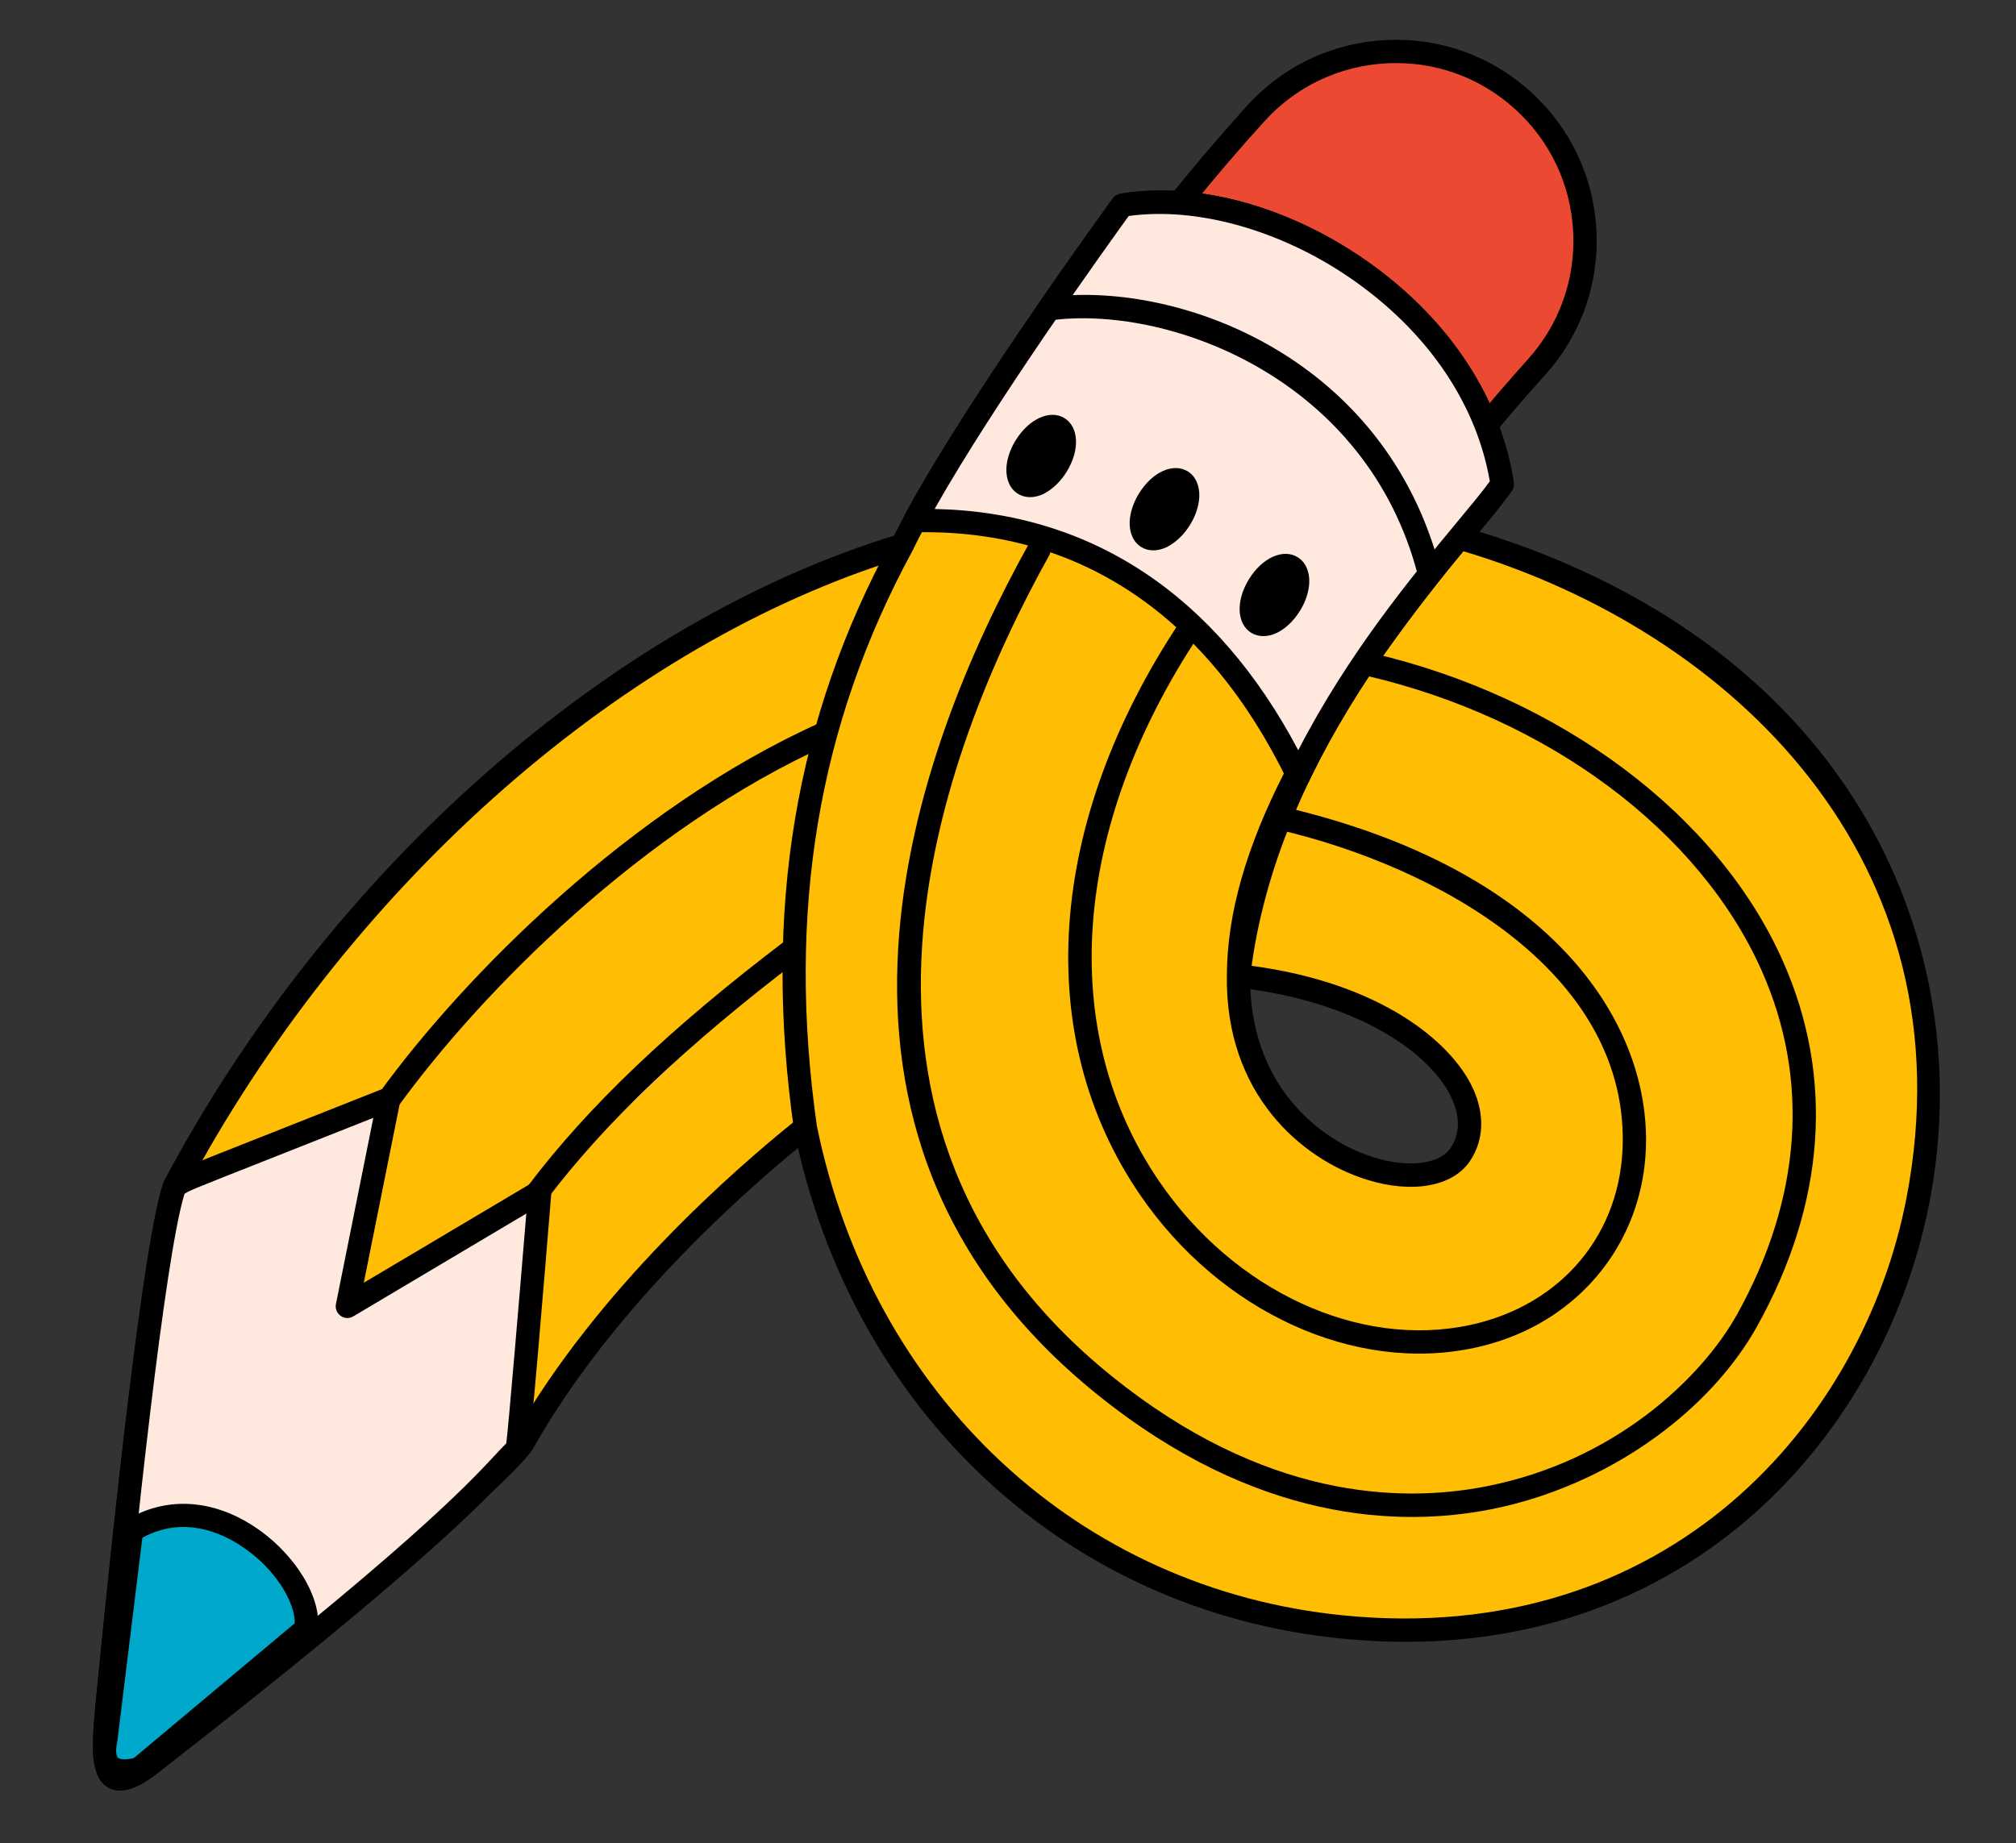 <?xml version="1.0" encoding="UTF-8"?> <svg xmlns="http://www.w3.org/2000/svg" xmlns:xlink="http://www.w3.org/1999/xlink" version="1.1" id="Layer_1" x="0px" y="0px" viewBox="0 0 149.96 137.15" style="enable-background:new 0 0 149.96 137.15;" xml:space="preserve"><rect x="0" y="0" width="149.96" height="137.15" fill="#333333" stroke="none"/> <style type="text/css"> .st0{clip-path:url(#SVGID_00000176028129477473140670000005465044310206776198_);fill:#00A9CB;} .st1{clip-path:url(#SVGID_00000176028129477473140670000005465044310206776198_);} .st2{clip-path:url(#SVGID_00000176028129477473140670000005465044310206776198_);fill:#FFE8DD;} .st3{clip-path:url(#SVGID_00000096753082072632232200000003177369528127866759_);fill:#14101D;} .st4{clip-path:url(#SVGID_00000096753082072632232200000003177369528127866759_);fill:#FFBF03;} .st5{clip-path:url(#SVGID_00000096753082072632232200000003177369528127866759_);fill:#FFFFFF;} .st6{clip-path:url(#SVGID_00000096753082072632232200000003177369528127866759_);fill:#313030;} .st7{clip-path:url(#SVGID_00000096753082072632232200000003177369528127866759_);fill:#EB4021;} .st8{clip-path:url(#SVGID_00000071541674817951906980000009185677339573186953_);fill:#FFECE2;} .st9{clip-path:url(#SVGID_00000071541674817951906980000009185677339573186953_);fill:#00A050;} .st10{clip-path:url(#SVGID_00000071541674817951906980000009185677339573186953_);} .st11{clip-path:url(#SVGID_00000180364495960552626810000012613632420745598874_);fill:#EB4B28;} .st12{clip-path:url(#SVGID_00000180364495960552626810000012613632420745598874_);} .st13{clip-path:url(#SVGID_00000180364495960552626810000012613632420745598874_);fill:#00A050;} .st14{clip-path:url(#SVGID_00000180364495960552626810000012613632420745598874_);fill:#FFE8DD;} .st15{clip-path:url(#SVGID_00000181062540628288433120000013448899715105775290_);fill:#EF6990;} .st16{clip-path:url(#SVGID_00000181062540628288433120000013448899715105775290_);} .st17{clip-path:url(#SVGID_00000181062540628288433120000013448899715105775290_);fill:#FFBD03;} .st18{clip-path:url(#SVGID_00000181062540628288433120000013448899715105775290_);fill:#FFE8DD;} .st19{clip-path:url(#SVGID_00000114760692822775318790000015146841276527097786_);fill:#FFBD03;} .st20{clip-path:url(#SVGID_00000114760692822775318790000015146841276527097786_);} .st21{clip-path:url(#SVGID_00000174589262186320140180000000695026428127856279_);fill:#FFBD03;} .st22{clip-path:url(#SVGID_00000174589262186320140180000000695026428127856279_);} .st23{clip-path:url(#SVGID_00000174589262186320140180000000695026428127856279_);fill:#EB4932;} .st24{clip-path:url(#SVGID_00000174589262186320140180000000695026428127856279_);fill:#FFE8DD;} .st25{clip-path:url(#SVGID_00000174589262186320140180000000695026428127856279_);fill:#00A9CB;} .st26{clip-path:url(#SVGID_00000116923923699695028300000003833067134225584783_);fill:#EB4B28;} .st27{clip-path:url(#SVGID_00000116923923699695028300000003833067134225584783_);} .st28{clip-path:url(#SVGID_00000116923923699695028300000003833067134225584783_);fill:#EF6990;} .st29{clip-path:url(#SVGID_00000116923923699695028300000003833067134225584783_);fill:#FFBD03;} .st30{clip-path:url(#SVGID_00000116923923699695028300000003833067134225584783_);fill:#00A050;} .st31{clip-path:url(#SVGID_00000116923923699695028300000003833067134225584783_);fill:#00A9CB;} .st32{clip-path:url(#SVGID_00000116923923699695028300000003833067134225584783_);fill:#FFE6DE;} .st33{clip-path:url(#SVGID_00000002350153712538215940000015722382002692340895_);} .st34{clip-path:url(#SVGID_00000002350153712538215940000015722382002692340895_);fill:#EF6990;} .st35{clip-path:url(#SVGID_00000002350153712538215940000015722382002692340895_);fill:#FF6991;} .st36{clip-path:url(#SVGID_00000002350153712538215940000015722382002692340895_);fill:#FFE8DD;} .st37{clip-path:url(#SVGID_00000002350153712538215940000015722382002692340895_);fill:#EB4B28;} </style> <g> <defs> <rect id="SVGID_00000106850405537251074650000009154147844834716052_" x="6.91" y="2.96" width="137.38" height="130.26"></rect> </defs> <clipPath id="SVGID_00000151507366538471193110000003004232583627196346_"> <use xlink:href="#SVGID_00000106850405537251074650000009154147844834716052_" style="overflow:visible;"></use> </clipPath> <path style="clip-path:url(#SVGID_00000151507366538471193110000003004232583627196346_);fill:#FFBD03;" d="M59.91,83.88 c-5.42,4.32-15.08,13.05-20.95,23.4c-0.83,2.18-23.77,20.86-27.63,23.86c-3.87,3-3.77-0.01-3.34-4.41 c1.33-13.64,3.53-34.15,5-38.46C24.71,66.22,44.92,47.3,67.1,40.6L59.91,83.88z"></path> <path style="clip-path:url(#SVGID_00000151507366538471193110000003004232583627196346_);" d="M59.91,83.88 M8.92,131.49 c0,0,0.45,0.07,1.88-1.03c5.19-4.03,26.38-21.47,27.36-23.5c0.01-0.02,0.04-0.09,0.05-0.1c6.19-10.93,16.48-19.89,20.9-23.44 l6.91-41.56c-20.45,6.67-40.35,24.46-52.23,46.77c-1.49,4.49-3.73,25.84-4.94,38.2C8.74,127.98,8.43,131.08,8.92,131.49 M10.23,132.88c-0.74,0.35-1.5,0.49-2.16,0.12c-1.38-0.76-1.27-3.01-0.95-6.36c1.22-12.5,3.5-34.14,5.04-38.66 c0.01-0.04,0.03-0.08,0.05-0.13c12.34-23.21,33.27-41.64,54.63-48.1c0.29-0.09,0.6-0.02,0.82,0.18c0.23,0.2,0.33,0.5,0.28,0.79 l-7.2,43.29c-0.03,0.21-0.15,0.4-0.31,0.53c-4.18,3.33-14.55,12.25-20.72,23.13c-1.59,3.11-27.6,23.94-27.87,24.14 C11.36,132.21,10.8,132.61,10.23,132.88"></path> <path style="clip-path:url(#SVGID_00000151507366538471193110000003004232583627196346_);fill:#EB4932;" d="M87.23,15.72 c1.91-2.42,3.97-4.84,6.15-7.25c5.21-5.77,14.12-6.22,19.88-1c5.77,5.21,6.22,14.12,1,19.88c-1.63,1.8-3.13,3.56-4.51,5.27 L87.23,15.72z"></path> <path style="clip-path:url(#SVGID_00000151507366538471193110000003004232583627196346_);" d="M88.47,15.56l21.15,15.86 c1.26-1.54,2.61-3.1,4.01-4.66c2.37-2.62,3.57-6,3.39-9.52c-0.18-3.53-1.72-6.77-4.34-9.14c-2.62-2.37-6-3.57-9.52-3.39 c-3.52,0.18-6.77,1.72-9.13,4.34C92.08,11.2,90.21,13.39,88.47,15.56 M110.14,33.4c-0.28,0.13-0.63,0.11-0.89-0.09l-22.53-16.9 c-0.19-0.14-0.31-0.35-0.34-0.58c-0.03-0.23,0.04-0.47,0.18-0.65c1.93-2.43,4.01-4.88,6.19-7.3c2.68-2.96,6.35-4.7,10.33-4.9 c3.99-0.2,7.81,1.16,10.77,3.84c2.96,2.68,4.7,6.35,4.9,10.33c0.2,3.99-1.16,7.81-3.84,10.77c-1.58,1.75-3.09,3.51-4.48,5.24 C110.35,33.27,110.25,33.35,110.14,33.4"></path> <path style="clip-path:url(#SVGID_00000151507366538471193110000003004232583627196346_);fill:#FFBD03;" d="M83.47,15.27 c10.9-1.78,26.23,7.39,28.26,20.75c-3.46,4.94-17.5,18.4-19.6,36.59c-0.18,13.23,13.72,17.41,16.49,13.29 c2.91-4.34-3.49-11.84-16.49-13.29c0.01-4.66,1.57-9.63,4.2-14.8c2.94-5.77,7.23-11.76,12.19-17.81 c55.49,15.96,38.94,85.75-8.66,81.03c-19.92-1.97-35.76-16.69-39.95-37.17c-2.14-15.04,0.08-29.36,7.19-43.28 C71.33,32.32,83.47,15.27,83.47,15.27"></path> <path style="clip-path:url(#SVGID_00000151507366538471193110000003004232583627196346_);" d="M93.01,73.6 c0.3,7.2,5.05,11.23,9.18,12.51c2.56,0.8,4.91,0.51,5.71-0.69c0.89-1.32,0.53-2.77,0.07-3.74C106.46,78.43,101.27,74.75,93.01,73.6 M83.96,16.07c-1.65,2.28-12.43,17.28-16.08,24.9c-7.05,12.96-9.37,26.94-7.12,42.79c4.12,20.16,19.5,34.48,39.18,36.43 c24.22,2.4,38.69-14.43,41.88-31.09c4.8-25.04-13.02-42.13-32.98-48.09c-0.29,0.35-0.59,0.72-0.9,1.1 c-2.37,2.96-4.43,5.73-6.21,8.36c-3.85,5.87-7.49,13.15-8.63,21.39c9.6,1.28,14.85,5.65,16.45,9.09c0.91,1.95,0.83,3.89-0.21,5.44 c-1.27,1.89-4.28,2.44-7.67,1.38c-4.88-1.52-10.53-6.4-10.41-15.16c0.01-4.57,1.41-9.53,4.3-15.18c1.25-2.44,2.77-5.01,4.59-7.72 c2.21-3.39,4.5-6.32,6.45-8.71c0.41-0.51,0.82-1.02,1.25-1.54c0.03-0.04,0.07-0.08,0.11-0.11l0.32-0.38 c1.07-1.29,1.94-2.34,2.54-3.16c-0.96-5.59-4.41-10.79-9.74-14.67C95.75,17.26,89.23,15.34,83.96,16.07 M121.73,118.42 c-6.14,2.92-13.47,4.34-21.96,3.49c-20.45-2.03-36.43-16.89-40.71-37.86c-2.31-16.28,0.07-30.61,7.29-43.87 c3.98-8.31,15.92-24.73,16.43-25.42c0.14-0.19,0.34-0.31,0.56-0.35c5.85-0.96,12.87,1.03,18.77,5.32 c5.82,4.24,9.55,9.97,10.49,16.16c0.03,0.22-0.02,0.45-0.15,0.63c-0.57,0.81-1.38,1.81-2.41,3.04 c12.66,3.91,22.41,10.98,28.26,20.51c5.34,8.7,7.2,19.12,5.23,29.35C141.31,100.99,133.89,112.64,121.73,118.42"></path> <path style="clip-path:url(#SVGID_00000151507366538471193110000003004232583627196346_);fill:#FFE8DD;" d="M68.05,38.74 c4.72-8.79,15.42-23.47,15.42-23.47c10.9-1.78,26.23,7.39,28.26,20.75c-2.43,3.47-10.09,11.16-15.16,21.74 C86.87,37.71,70.6,38.74,68.05,38.74"></path> <path style="clip-path:url(#SVGID_00000151507366538471193110000003004232583627196346_);" d="M69.52,37.87 c11.65,0.23,20.95,6.41,27.05,17.95c3.72-7.22,8.49-12.96,11.71-16.85c1.07-1.29,1.94-2.33,2.54-3.16 c-0.96-5.59-4.4-10.79-9.74-14.67c-5.33-3.88-11.85-5.8-17.12-5.07C82.51,18.07,74.03,29.87,69.52,37.87 M96.94,58.54 c-0.11,0.05-0.24,0.08-0.37,0.08c-0.33,0-0.64-0.19-0.78-0.49C89.85,45.86,80.39,39.45,68.42,39.6h-0.37 c-0.3,0-0.59-0.16-0.74-0.42c-0.16-0.26-0.16-0.59-0.02-0.85c4.69-8.74,15.38-23.42,15.49-23.57c0.13-0.18,0.33-0.31,0.56-0.35 c5.85-0.96,12.87,1.04,18.77,5.33c5.82,4.23,9.55,9.97,10.49,16.16c0.03,0.22-0.02,0.45-0.15,0.63c-0.65,0.92-1.61,2.09-2.83,3.56 c-3.4,4.1-8.54,10.3-12.26,18.06C97.27,58.32,97.12,58.46,96.94,58.54"></path> <path style="clip-path:url(#SVGID_00000151507366538471193110000003004232583627196346_);" d="M106.7,43.4 c-0.05,0.02-0.1,0.04-0.16,0.06c-0.46,0.12-0.94-0.16-1.06-0.62c-3.78-14.65-18.33-20.02-26.97-19.05 c-0.48,0.05-0.9-0.29-0.96-0.76c-0.05-0.48,0.29-0.91,0.76-0.96c9.52-1.08,24.76,4.52,28.84,20.34 C107.27,42.81,107.07,43.23,106.7,43.4"></path> <path style="clip-path:url(#SVGID_00000151507366538471193110000003004232583627196346_);" d="M118.17,109.88 c-2.32,1.1-4.78,1.93-7.29,2.42c-6.84,1.34-17.45,0.95-29.2-8.5C57.4,84.28,68.03,55.74,76.53,40.47c0.23-0.42,0.76-0.57,1.18-0.34 c0.42,0.23,0.57,0.76,0.34,1.18c-8.23,14.79-18.57,42.4,4.71,61.13c11.23,9.03,21.31,9.42,27.78,8.15 c9.58-1.87,16.04-8.07,18.68-12.81c4.79-8.63,5.42-17.47,1.82-25.57c-4.62-10.39-15.89-18.8-29.43-21.94 c-0.47-0.11-0.76-0.57-0.65-1.04c0.11-0.47,0.57-0.76,1.04-0.65c14.06,3.26,25.79,12.04,30.62,22.93 c3.83,8.62,3.17,17.99-1.89,27.12C128.14,103.29,123.55,107.32,118.17,109.88"></path> <path style="clip-path:url(#SVGID_00000151507366538471193110000003004232583627196346_);" d="M113.49,99 c-1.17,0.55-2.42,0.98-3.76,1.27c-8.94,1.94-18.96-2.64-24.94-11.39c-8.04-11.77-6.93-27.69,2.96-42.59c0.27-0.4,0.8-0.51,1.2-0.24 c0.4,0.26,0.51,0.8,0.24,1.2C79.71,61.54,78.6,76.73,86.23,87.9c5.58,8.17,14.88,12.46,23.14,10.68 c6.83-1.48,11.28-6.84,11.34-13.65c0.11-12.68-13.74-20.43-25.63-23.21c-0.47-0.11-0.76-0.58-0.65-1.04 c0.11-0.46,0.58-0.75,1.04-0.65c20,4.68,27.05,15.94,26.97,24.92C122.39,91.15,118.92,96.42,113.49,99"></path> <path style="clip-path:url(#SVGID_00000151507366538471193110000003004232583627196346_);fill:#FFE8DD;" d="M39.99,88.73 c4.93-6.52,11.4-12.31,18.99-18.07L39.99,88.73z"></path> <path style="clip-path:url(#SVGID_00000151507366538471193110000003004232583627196346_);" d="M40.36,89.51 c-0.28,0.13-0.63,0.11-0.9-0.09c-0.38-0.29-0.46-0.83-0.17-1.21c4.47-5.91,10.55-11.7,19.15-18.24c0.38-0.29,0.93-0.22,1.22,0.17 c0.29,0.38,0.22,0.93-0.17,1.21c-8.47,6.44-14.45,12.13-18.82,17.9C40.59,89.37,40.48,89.45,40.36,89.51"></path> <path style="clip-path:url(#SVGID_00000151507366538471193110000003004232583627196346_);" d="M29.23,82.67 c-0.28,0.13-0.61,0.11-0.88-0.08c-0.39-0.28-0.47-0.82-0.19-1.21c6.34-8.77,18.74-21.25,32.78-27.58c0.44-0.2,0.95,0,1.15,0.44 c0.2,0.44,0,0.95-0.44,1.15C47.9,61.55,35.77,73.8,29.56,82.4C29.47,82.52,29.35,82.61,29.23,82.67"></path> <path style="clip-path:url(#SVGID_00000151507366538471193110000003004232583627196346_);" d="M78.73,31.86 c0.64,0.39,0.59,1.64-0.12,2.79c-0.71,1.14-1.8,1.75-2.44,1.36c-0.64-0.39-0.59-1.64,0.12-2.79C77,32.07,78.09,31.47,78.73,31.86"></path> <path style="clip-path:url(#SVGID_00000151507366538471193110000003004232583627196346_);" d="M78.3,32.61 M78.04,32.67 c-0.26,0.13-0.66,0.43-1.01,1c-0.51,0.82-0.48,1.48-0.38,1.61c0.11,0,0.72-0.27,1.22-1.09c0.48-0.78,0.48-1.42,0.4-1.59 C78.22,32.61,78.14,32.63,78.04,32.67 M77.62,36.75c-0.68,0.32-1.36,0.32-1.9-0.01c-0.58-0.36-0.89-1.04-0.86-1.89 c0.03-0.67,0.27-1.42,0.69-2.09c0.99-1.6,2.55-2.31,3.63-1.65c1.08,0.67,1.15,2.38,0.17,3.98c-0.42,0.68-0.97,1.23-1.56,1.56 C77.74,36.69,77.68,36.72,77.62,36.75"></path> <path style="clip-path:url(#SVGID_00000151507366538471193110000003004232583627196346_);" d="M87.9,35.82 c0.64,0.39,0.59,1.64-0.12,2.79c-0.71,1.15-1.8,1.75-2.44,1.36c-0.64-0.39-0.59-1.64,0.12-2.79C86.17,36.03,87.26,35.43,87.9,35.82 "></path> <path style="clip-path:url(#SVGID_00000151507366538471193110000003004232583627196346_);" d="M87.21,36.63 c-0.26,0.13-0.66,0.43-1.01,1c-0.51,0.82-0.48,1.48-0.38,1.61c0.11,0,0.72-0.27,1.22-1.09c0.48-0.78,0.48-1.42,0.4-1.59 C87.39,36.56,87.31,36.59,87.21,36.63 M86.78,40.71c-0.68,0.32-1.36,0.32-1.89-0.01c-0.58-0.36-0.89-1.05-0.86-1.89 c0.03-0.67,0.27-1.41,0.69-2.09c0.98-1.6,2.55-2.31,3.63-1.65c0.58,0.36,0.89,1.05,0.86,1.89c-0.03,0.67-0.27,1.42-0.69,2.09 c-0.42,0.68-0.97,1.23-1.56,1.56C86.9,40.65,86.84,40.68,86.78,40.71"></path> <path style="clip-path:url(#SVGID_00000151507366538471193110000003004232583627196346_);" d="M96.08,42.2 c0.64,0.39,0.59,1.64-0.12,2.79c-0.71,1.15-1.8,1.75-2.44,1.36c-0.64-0.39-0.59-1.64,0.12-2.79C94.35,42.41,95.44,41.81,96.08,42.2 "></path> <path style="clip-path:url(#SVGID_00000151507366538471193110000003004232583627196346_);" d="M95.65,42.95 M95.39,43.01 c-0.26,0.12-0.66,0.43-1.01,1c-0.51,0.82-0.48,1.48-0.38,1.61c0.11,0,0.72-0.27,1.22-1.09c0.48-0.78,0.48-1.42,0.4-1.59 C95.57,42.95,95.49,42.97,95.39,43.01 M94.97,47.09c-0.66,0.31-1.34,0.33-1.9-0.01c-1.08-0.67-1.15-2.38-0.17-3.98 c0.98-1.6,2.55-2.31,3.63-1.64c0.58,0.36,0.89,1.05,0.86,1.89c-0.03,0.67-0.27,1.42-0.69,2.09C96.22,46.22,95.6,46.79,94.97,47.09"></path> <path style="clip-path:url(#SVGID_00000151507366538471193110000003004232583627196346_);fill:#FFE8DD;" d="M12.99,88.27 c-1.47,4.31-3.67,24.82-5,38.46c-0.43,4.4-0.53,7.41,3.34,4.41c23.3-18.1,25.31-21.64,27.13-23.33c0.18-0.56,1.69-19.14,1.69-19.14 l-14.32,8.51l3.1-15.42C11.56,88.65,14.13,87.56,12.99,88.27"></path> <path style="clip-path:url(#SVGID_00000151507366538471193110000003004232583627196346_);" d="M8.92,131.49 M8.92,131.49 c0,0,0.45,0.07,1.88-1.03c19.38-15.05,24.03-20.05,26.01-22.18c0.33-0.36,0.6-0.64,0.85-0.89c0.18-1.46,0.93-10.34,1.49-17.1 l-12.87,7.65c-0.3,0.18-0.67,0.16-0.94-0.04c-0.28-0.2-0.42-0.54-0.35-0.88l2.78-13.85l-7.61,3.01c-5.9,2.33-6.08,2.41-6.38,2.61 c-0.02,0.01-0.04,0.03-0.06,0.04c-1.49,4.91-3.68,25.81-4.87,37.99C8.74,127.98,8.43,131.08,8.92,131.49 M10.23,132.88 c-0.74,0.35-1.5,0.49-2.16,0.12c-1.38-0.76-1.27-3.01-0.95-6.36c1.22-12.5,3.5-34.14,5.04-38.66c0.06-0.19,0.19-0.35,0.36-0.45 c0.12-0.07,0.19-0.12,0.25-0.16c0.47-0.33,0.48-0.34,6.74-2.81l9.09-3.6c0.3-0.12,0.63-0.06,0.88,0.14 c0.24,0.2,0.36,0.53,0.29,0.84l-2.71,13.5l12.64-7.51c0.28-0.17,0.63-0.16,0.9,0.01c0.28,0.17,0.43,0.48,0.41,0.81 c-0.57,6.98-1.54,18.76-1.73,19.33c-0.05,0.14-0.13,0.27-0.24,0.38c-0.29,0.27-0.58,0.58-0.97,1c-2.01,2.16-6.73,7.23-26.22,22.37 C11.36,132.21,10.8,132.61,10.23,132.88"></path> <path style="clip-path:url(#SVGID_00000151507366538471193110000003004232583627196346_);fill:#00A9CB;" d="M7.89,129.36l1.9-15.48 c6.37-3.95,13.56,3.47,12.99,7.32l-12.38,10.37C10.39,131.57,7.16,132.72,7.89,129.36"></path> <path style="clip-path:url(#SVGID_00000151507366538471193110000003004232583627196346_);" d="M7.89,129.36 M10.59,114.41 l-1.85,15.05c0,0.03-0.01,0.05-0.01,0.08c-0.16,0.74-0.08,1.12,0.05,1.24c0.2,0.18,0.78,0.13,1.18,0.02l11.97-10.03 c0.01-1.55-1.42-4.06-3.98-5.74C16.5,114.06,13.66,112.74,10.59,114.41 M10.76,132.36c-0.03,0.01-0.05,0.02-0.08,0.03 c-0.2,0.07-1.94,0.65-3.04-0.31c-0.68-0.6-0.89-1.56-0.61-2.87l1.9-15.44c0.03-0.26,0.18-0.49,0.4-0.63 c2.91-1.81,6.41-1.65,9.58,0.44c3.05,2.01,5.08,5.34,4.72,7.75c-0.03,0.21-0.14,0.4-0.3,0.54l-12.38,10.37 C10.89,132.28,10.83,132.32,10.76,132.36"></path> </g> </svg> 